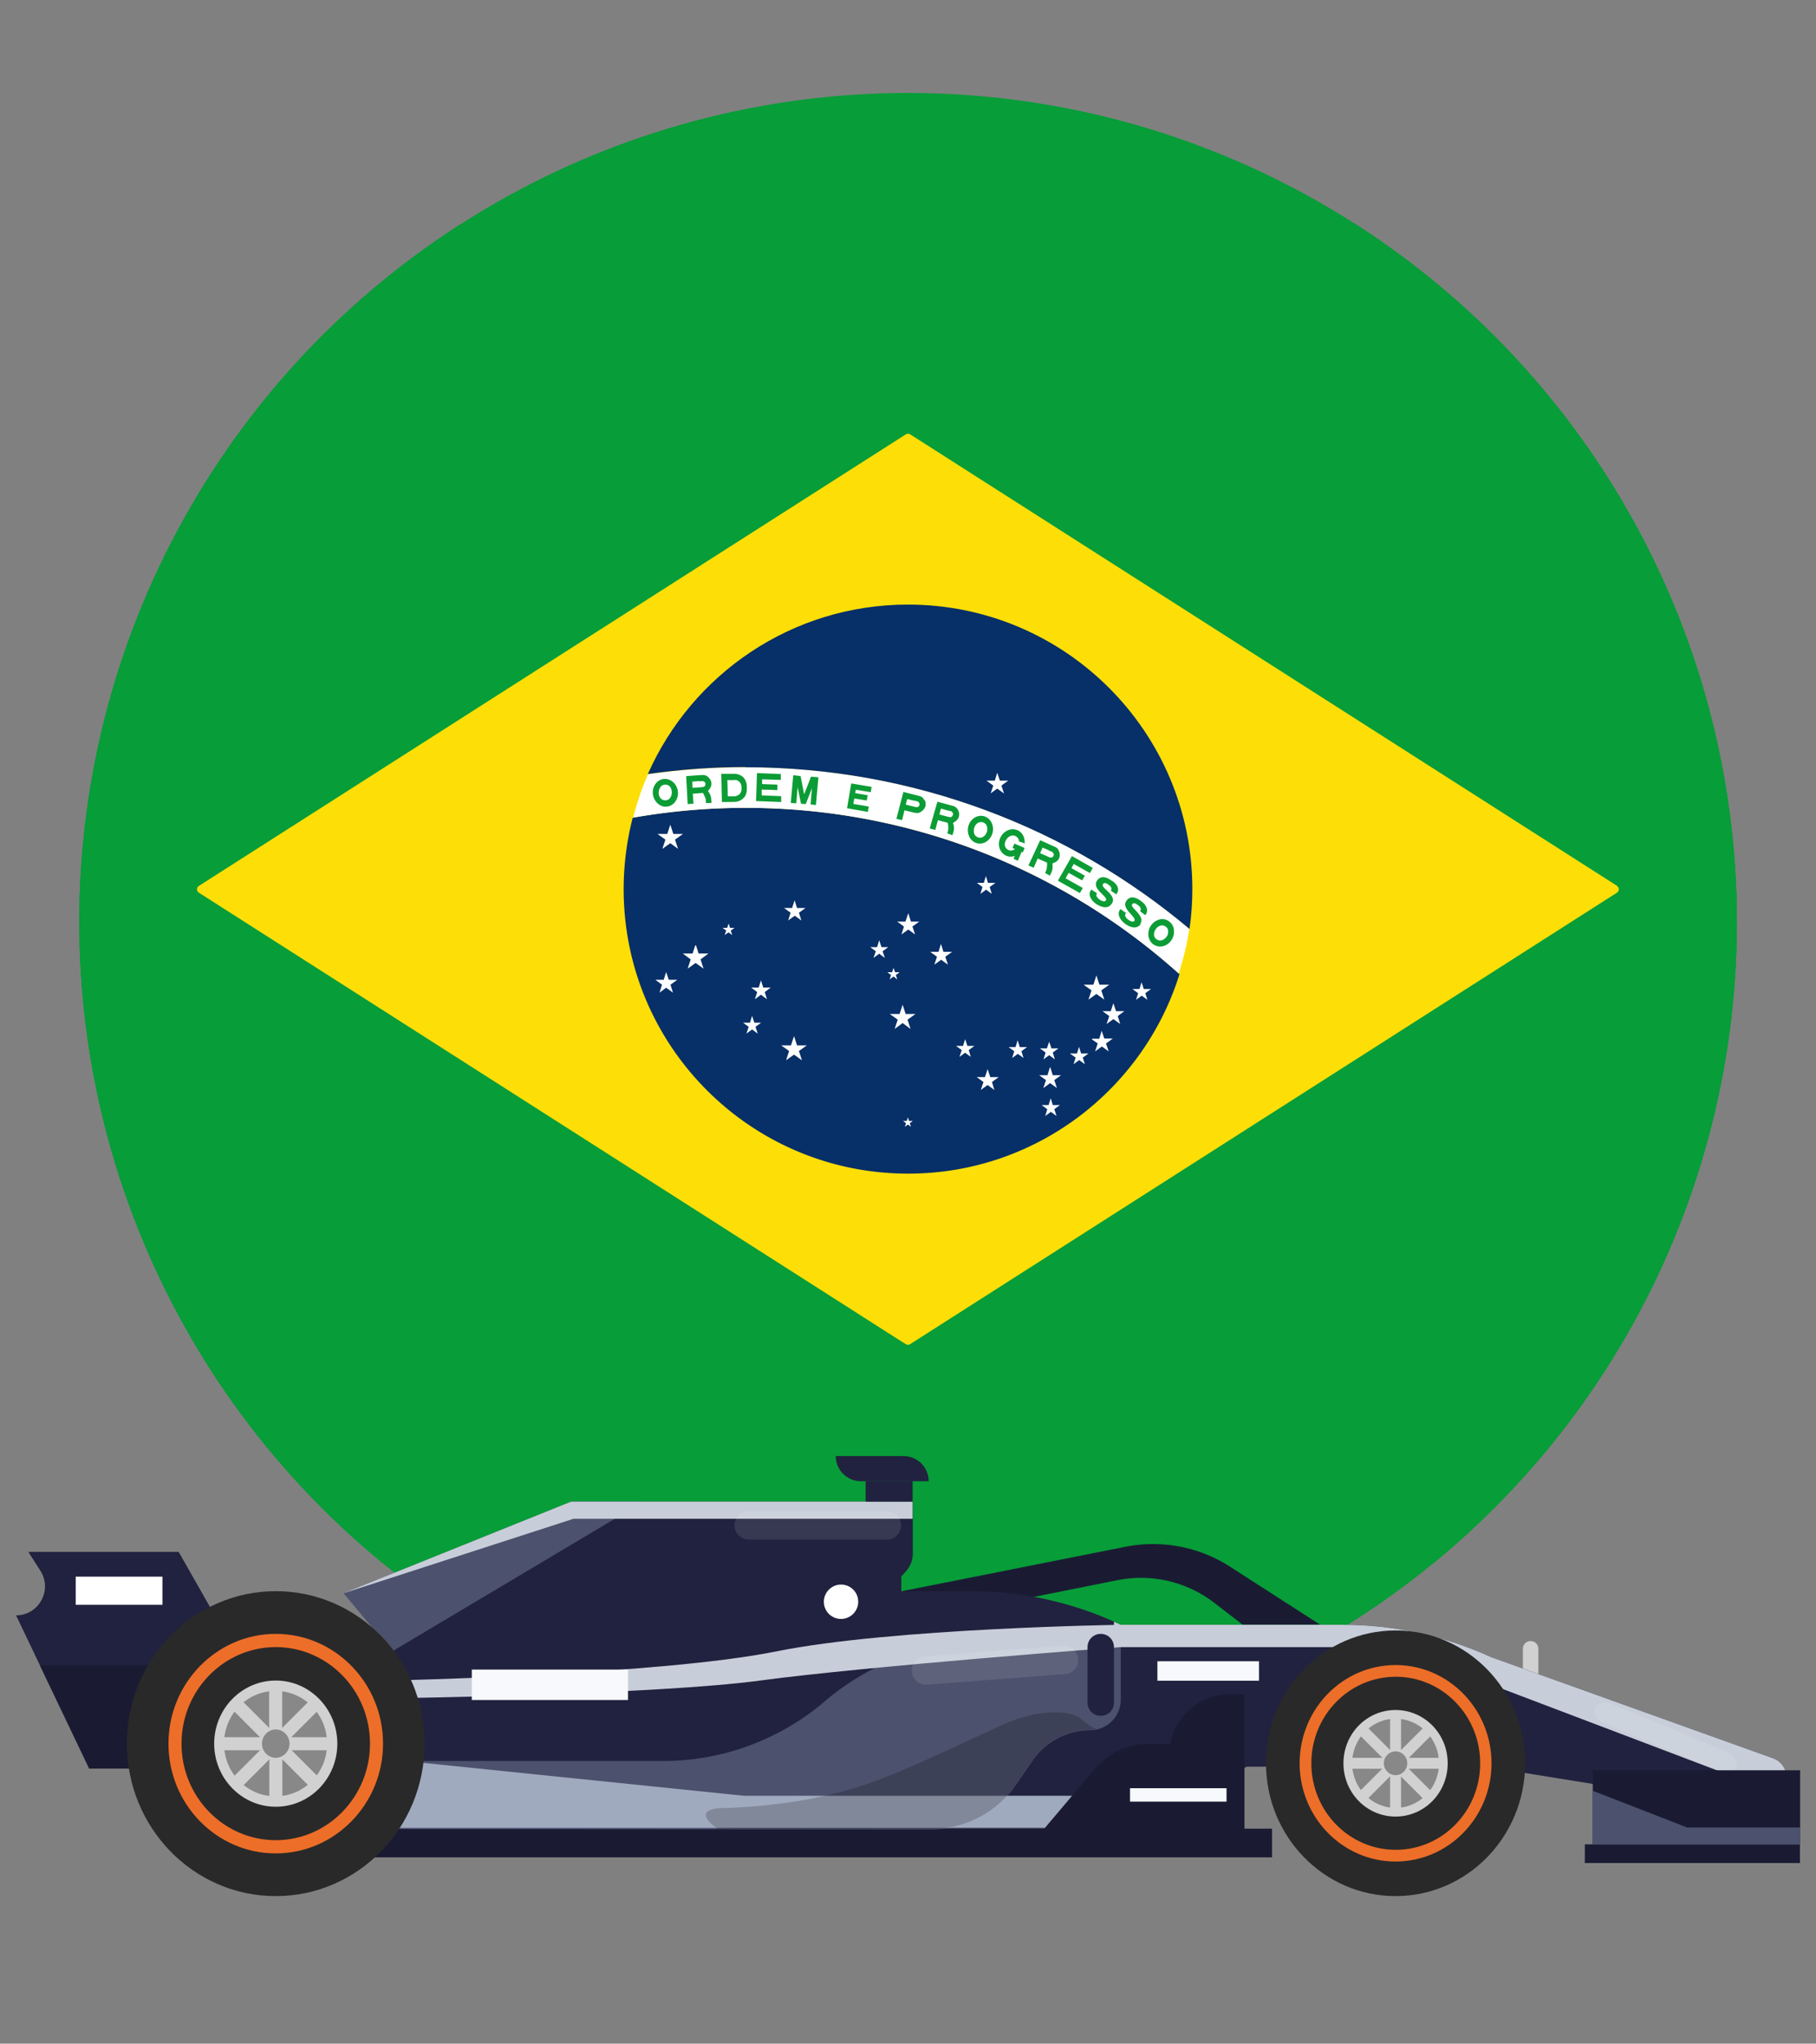 <svg xmlns="http://www.w3.org/2000/svg" id="Layer_1" data-name="Layer 1" viewBox="0 0 96.15 108.17"><rect x="0" y="0" width="96.15" height="108.17" fill="#808080" stroke="none"/><defs><clipPath id="clippath"><circle cx="151.42" cy="48.8" r="43.88" class="cls-2"/></clipPath><clipPath id="clippath-1"><circle cx="151.62" cy="48.73" r="44.28" class="cls-2"/></clipPath><clipPath id="clippath-2"><circle cx="151.62" cy="48.73" r="44.28" class="cls-2"/></clipPath><clipPath id="clippath-3"><circle cx="48.08" cy="48.8" r="43.88" class="cls-11"/></clipPath><clipPath id="clippath-4"><circle cx="48.08" cy="48.8" r="43.88" class="cls-2"/></clipPath><style>.cls-1{clip-path:url(#clippath)}.cls-2{fill:none}.cls-10,.cls-11,.cls-12,.cls-13,.cls-14,.cls-15,.cls-16,.cls-17,.cls-18,.cls-19,.cls-2,.cls-20,.cls-21,.cls-3,.cls-4,.cls-5,.cls-6,.cls-7,.cls-8,.cls-9{stroke-width:0}.cls-11,.cls-22{fill:#079d38}.cls-23{clip-path:url(#clippath-1)}.cls-24{clip-path:url(#clippath-4)}.cls-25{clip-path:url(#clippath-3)}.cls-26{clip-path:url(#clippath-2)}.cls-3{opacity:.1}.cls-18,.cls-3{fill:#fff}.cls-4{fill:#f7f9fc}.cls-5{fill:#4c516d}.cls-6{fill:#292929}.cls-7{fill:#888}.cls-8{fill:#1a1b33}.cls-9{fill:#0c9c35}.cls-10{fill:#072f68}.cls-12{fill:#21223f}.cls-13{fill:#d1d1d1}.cls-14{fill:#c8ced9}.cls-15{fill:#8d1b3d}.cls-16{fill:#a0aabf}.cls-17{fill:#fddf07}.cls-19{fill:#ed6e28}.cls-20{fill:#f0f0f0}.cls-21{opacity:.2}</style></defs><g class="cls-1"><g><g class="cls-23"><path d="M59.27 4.44h225.41v88.74H59.27V4.44Z" class="cls-15"/></g><g class="cls-26"><path d="M59.27 4.44v88.74h70.99l18.03-4.93-18.03-4.94 18.03-4.93-18.03-4.93 18.03-4.94-18.03-4.93 18.03-4.93-18.03-4.94 18.03-4.93-18.03-4.93 18.03-4.94-18.03-4.93 18.03-4.93-18.03-4.94 18.03-4.93-18.03-4.93 18.03-4.94-18.03-4.93H59.27Z" class="cls-20"/></g></g></g><g><g><circle cx="48.08" cy="48.8" r="43.88" class="cls-22"/><g class="cls-25"><g><path d="M-5.01 11.88h106.25v70.83H-5.01V11.88Z" class="cls-11"/><path d="M92.27 47.08 48.25 18.97a.262.262 0 0 0-.27 0L3.96 47.08c-.07.05-.12.12-.12.21s.05.16.12.21l44.02 28.11s.09.04.13.04c.05 0 .09-.01.13-.04L92.26 47.5c.07-.05.11-.13.11-.21s-.04-.16-.11-.21Z" class="cls-11"/><path d="M38 42.23c-2.4 0-4.74.21-7.02.61-.37 1.42-.56 2.91-.56 4.45 0 9.78 7.93 17.71 17.71 17.71 7.94 0 14.66-5.22 16.91-12.42-7.17-6.43-16.64-10.35-27.02-10.35Z" class="cls-11"/><path d="M38 42.23c10.37 0 19.82 3.9 26.98 10.32.28-.9.52-1.83.65-2.78-7.47-6.27-17.11-10.06-27.64-10.06-2.06 0-4.09.15-6.07.43-.38.87-.68 1.78-.92 2.71 2.27-.4 4.61-.61 6.99-.61Z" class="cls-11"/><path d="M38 39.71c10.53 0 20.18 3.79 27.65 10.07.12-.81.18-1.64.18-2.48 0-9.78-7.93-17.71-17.71-17.71-7.23 0-13.45 4.34-16.19 10.55 1.98-.28 4.01-.43 6.08-.43Z" class="cls-11"/><path d="m39 41.47.02-.38.96.03v-.34l-.95-.03v-.29l1.16.04v-.36l-1.48-.05-.06 1.74 1.56.05v-.36L39 41.48ZM41.64 41.36l-.22-1.1v-.02l-.47-.04-.15 1.71v.02l.34.03.09-1.01.21 1.03.3.02.38-.98-.09.98v.02l.33.03.15-1.71v-.02l-.46-.04-.41 1.06ZM44.76 41.64l.78.13.05-.33-.78-.13.04-.21.93.16.06-.33-1.24-.21h-.02l-.26 1.51v.02l1.27.22h.02l.06-.33-.96-.16.06-.33ZM60.19 47.58c.17.16.31.3.24.41-.06.09-.19.07-.37-.04-.12-.08-.2-.17-.22-.26 0-.05 0-.1.03-.14v-.02l-.35-.23v.02c-.08.11-.11.23-.08.35.05.23.25.42.43.54.14.09.35.19.55.19.17 0 .31-.08.41-.23.2-.31-.1-.6-.34-.83-.15-.15-.28-.27-.23-.35.04-.06.07-.08.13-.08.07 0 .15.05.22.09.11.07.27.21.16.37v.02l.34.22v-.02c.09-.12.12-.24.09-.37-.04-.19-.2-.34-.33-.43l-.02-.02c-.12-.08-.35-.23-.57-.23-.16 0-.29.08-.39.23-.2.31.08.58.31.81ZM57.46 46.77l1.34.76h.02l.18-.3-1.07-.6.19-.34.82.46h.02l.16-.28-.84-.47.14-.25.99.56h.02l.18-.3-1.28-.73h-.02l-.84 1.48v.02ZM62.57 49.45c.22-.3-.07-.6-.29-.85-.14-.15-.27-.29-.21-.36.04-.05.08-.08.13-.08.06 0 .12.03.22.1s.17.16.18.23c0 .05 0 .1-.04.14v.02l.3.23.02.02v-.02c.1-.12.13-.24.11-.36-.03-.19-.18-.36-.31-.45l-.02-.02c-.12-.09-.35-.25-.58-.25-.15 0-.28.07-.38.21-.21.29.06.58.27.82.16.17.3.32.22.42-.02.03-.06.05-.11.05-.07 0-.16-.04-.26-.11a.603.603 0 0 1-.19-.21.204.204 0 0 1 .02-.2v-.02l-.34-.25-.02.02c-.08.11-.1.23-.08.35.04.23.23.43.4.56.14.1.36.22.56.22.16 0 .3-.07.4-.21ZM33.01 42.15h.09c.43-.05.73-.48.67-.96-.06-.44-.4-.77-.8-.77h-.09a.73.73 0 0 0-.52.32c-.13.18-.18.41-.15.63.06.44.4.77.8.77Zm-.42-.87c0-.13.04-.25.1-.34.07-.1.18-.15.31-.15.28 0 .4.25.4.49 0 .13-.03.25-.1.34-.07.1-.18.15-.3.15-.28 0-.41-.25-.41-.49ZM64.65 49.73a.735.735 0 0 0-.38-.48.622.622 0 0 0-.33-.08c-.31 0-.61.2-.76.49-.1.2-.13.44-.08.65a.73.73 0 0 0 .71.56c.31 0 .61-.19.76-.49.11-.2.13-.44.08-.65Zm-.35.35c-.07.24-.28.41-.49.41-.07 0-.14-.02-.21-.07-.15-.1-.2-.27-.14-.46.07-.23.28-.41.49-.41.07 0 .14.02.21.07.15.1.2.27.14.46ZM38.08 41.01v-.05c0-.13 0-.3-.13-.52-.19-.31-.56-.32-.58-.33l-.87.02.03 1.71v.02h.03c.07 0 .67 0 .84-.02.21-.02.41-.14.54-.31.14-.19.14-.41.14-.54Zm-.74-.52c.23 0 .33.17.38.29.02.12.02.18.02.28v.02c-.02.14-.06.23-.15.31-.17.11-.25.11-.36.11h-.35c0-.13-.02-.8-.02-1.01h.47ZM35.65 41.18s.17-.18.21-.36a.508.508 0 0 0-.15-.46.445.445 0 0 0-.34-.17h-.02c-.17 0-1.03.07-1.03.07h-.02l.09 1.74.36-.03-.04-.62.63-.05c.03.05.16.28.17.42V41.92h.35v-.02s0-.31-.08-.49c-.06-.13-.12-.2-.14-.23Zm-.58-.61h.06c.08 0 .18-.01.18-.01s.06 0 .12.06c0 0 .06.04.05.12 0 .08-.05.15-.07.16-.05.04-.19.05-.24.05l-.5.03-.03-.38c.09 0 .31-.02.42-.03ZM52.45 44.45s.1.02.15.02c.38 0 .71-.3.8-.7.1-.47-.16-.92-.59-1.01-.05 0-.1-.01-.15-.01-.38 0-.71.29-.8.7-.05.23-.01.46.1.65s.29.32.49.36Zm-.23-.88c.04-.22.2-.46.44-.46.04 0 .08 0 .12.02.23.08.28.31.25.49-.04.22-.21.46-.44.46-.04 0-.08 0-.13-.02-.23-.08-.28-.31-.25-.49ZM50.91 43.16c.06-.03.22-.11.32-.27.12-.2.05-.42.01-.49-.04-.08-.12-.23-.28-.28-.16-.05-.99-.27-1-.27h-.02l-.47 1.64v.02l.34.09.16-.61.62.17c.01.06.06.31.02.45-.02.09-.05.17-.05.17v.02l.32.12v-.02s.12-.29.09-.49a.983.983 0 0 0-.06-.27Zm-.75-.88c.09.03.33.09.42.12h.04c.08.02.17.05.17.05s.06.02.1.09c0 0 .04.06.01.14-.03.08-.09.13-.12.13h-.05c-.08 0-.19-.04-.19-.04l-.48-.13c.01-.06.07-.26.1-.37ZM56.73 46.1c-.04.09-.08.16-.08.16v.02l.3.16v-.02s.16-.27.17-.47c0-.14 0-.23-.02-.27.06-.02.24-.08.36-.22.14-.18.11-.41.08-.48v-.02c-.04-.08-.09-.23-.24-.31-.16-.07-.94-.42-.95-.42h-.02l-.71 1.54v.02l.32.15.25-.57.58.26c0 .06 0 .32-.05.45Zm.14-1.23s.06.02.06.03l.16.07s.05.03.08.11c0 0 .03.07 0 .14-.04.07-.11.11-.14.11h-.02c-.08 0-.21-.07-.21-.07l-.46-.2.16-.35c.08.04.27.12.37.16ZM49.14 41.76c-.04-.07-.12-.21-.29-.26-.17-.05-1-.25-1.01-.25h-.02l-.43 1.67.35.09.15-.61.63.15s.06.02.14.02c.06 0 .11 0 .16-.02 0 0 .22-.09.33-.29a.49.49 0 0 0 0-.48Zm-1.08-.08c.09.02.31.08.42.1h.05c.08.02.17.04.17.04s.06.02.1.09c0 0 .04.07.02.13-.02.08-.09.13-.12.13h-.06c-.08 0-.18-.03-.18-.03l-.48-.12c.01-.07.06-.26.09-.37ZM54.76 45.21l-.07.16v.02l.26.12.24-.56.07.03.12-.27-.06-.02-.02-.02c-.03-.01-.06-.03-.09-.04l-.07-.03s-.08-.03-.12-.04l-.27-.12-.11.27.15.07c-.08.06-.17.1-.26.1-.08 0-.15-.02-.21-.07-.15-.1-.2-.27-.14-.46.07-.24.28-.41.48-.41.07 0 .15.02.21.07.1.07.16.17.16.28v.02h.02c.03.02.07.03.1.04.04.01.08.02.12.04l.12.06v-.03a.775.775 0 0 0-.4-.77.73.73 0 0 0-.33-.08c-.31 0-.61.19-.76.49-.22.42-.09.93.3 1.13a.73.73 0 0 0 .57.04Z" class="cls-11"/><g><path d="m53.25 41.33.42-.31.42.31-.16-.49.42-.31h-.52l-.16-.49-.16.49h-.52l.42.31-.16.49ZM34.12 43.86h-.61l-.19-.58-.19.58h-.61l.49.36-.19.58.49-.36.49.36-.19-.58.49-.36ZM53.1 46.9l-.13-.42-.13.42h-.44l.35.26-.13.42.35-.26.35.26-.13-.42.35-.26h-.44ZM37.03 49.7l-.09-.27-.09.27h-.29l.23.17-.09.28.23-.17.23.17-.09-.27.23-.17h-.29ZM35.08 51.3l-.17-.51h-.04l-.16.51h-.61l.49.36-.19.58.49-.36.49.36-.19-.58.49-.36h-.6ZM33.22 52.93l-.16-.49-.16.49h-.51l.41.31-.16.49.41-.31.42.31-.16-.49.42-.31h-.52ZM41.2 48.46l-.16-.48-.15.48h-.51l.41.3-.16.48.41-.3.41.3-.16-.48.41-.3h-.51ZM39.1 53.41l-.15-.45-.14.45h-.47l.38.28-.15.45.38-.28.38.28-.14-.45.38-.28h-.47ZM38.55 55.6l-.14-.42-.13.42h-.44l.35.26-.14.42.35-.26.36.26-.14-.42.35-.26h-.44ZM41.21 57.01l-.19-.58-.19.58h-.61l.49.36-.19.58.49-.36.49.36-.19-.58.49-.36h-.61ZM48.11 48.81l-.16.49h-.52l.42.31-.16.49.42-.31.42.31-.16-.49.42-.31h-.52l-.16-.49ZM46.9 50.9h-.44l-.14-.42-.13.42h-.44l.36.26-.14.42.35-.26.36.26-.14-.41.35-.26ZM47.21 52.73l.23.17-.09-.27.23-.17h-.29l-.09-.27-.09.27h-.29l.24.17-.09.27.23-.17ZM50.32 51.19l-.16-.49-.16.49h-.52l.42.3-.16.49.42-.31.42.31-.16-.49.42-.3h-.52ZM47.78 54.49l-.19.58h-.61l.49.36-.19.58.49-.36.49.36-.19-.58.49-.36h-.61l-.19-.58ZM48.18 61.72l-.07-.22-.07.22h-.23l.19.14-.07.22.19-.14.19.14-.07-.22.19-.14h-.23ZM51.81 57.05l-.14-.42-.13.42h-.44l.35.26-.14.42.35-.26.35.26-.13-.42.35-.26h-.44ZM53.23 58.99l-.16-.49-.16.49h-.52l.42.31-.16.49.42-.3.42.3-.16-.49.42-.31h-.51ZM55.08 57.11l-.13-.42-.13.42h-.44l.35.26-.13.42.35-.26.35.26-.13-.42.35-.26h-.44ZM57.05 57.2l-.14-.41-.14.41h-.44l.35.26-.13.42.35-.26.35.26-.13-.42.35-.26h-.44ZM56.95 58.38l-.16.49h-.52l.42.3-.16.49.42-.31.42.31-.16-.49.42-.3h-.52l-.16-.49ZM57.13 60.73l-.13-.42-.13.42h-.44l.35.26-.13.42.35-.26.35.26-.14-.42.36-.26h-.44ZM58.9 57.52l-.13-.42-.13.42h-.44l.35.26-.13.41.35-.26.35.26-.13-.41.35-.26h-.44ZM60.34 56.6l-.16-.49-.16.49h-.44l-.02.03.36.26-.16.49.42-.31.42.31-.16-.49.42-.3h-.52ZM61.07 54.88l-.16-.49-.16.49h-.52l.42.31-.16.49.42-.3.42.3-.16-.49.42-.31h-.51ZM59.85 53.82l.49.36-.19-.58.49-.36h-.61l-.19-.58-.19.58h-.61l.49.36-.19.58.49-.36ZM62.8 53.51l-.14-.42-.13.42h-.44l.35.26-.13.42.35-.26.35.26-.13-.42.35-.26h-.44Z" class="cls-11"/></g></g></g></g><g class="cls-24"><g><path d="M2.9 16.95h90.34v60.23H2.9V16.95Z" class="cls-11"/><path d="m85.62 46.89-37.43-23.9a.235.235 0 0 0-.23 0l-37.43 23.9c-.06.04-.1.11-.1.18s.04.14.1.18l37.43 23.9s.07.03.11.03c.04 0 .08-.01.11-.03l37.43-23.9c.06-.04.1-.11.1-.18s-.04-.14-.1-.18Z" class="cls-17"/><path d="M39.47 42.76c-2.04 0-4.03.18-5.97.52-.31 1.21-.48 2.48-.48 3.78 0 8.32 6.74 15.06 15.06 15.06 6.75 0 12.46-4.44 14.37-10.56a34.284 34.284 0 0 0-22.98-8.8Z" class="cls-10"/><path d="M39.47 42.76c8.82 0 16.86 3.32 22.94 8.77.24-.77.44-1.55.56-2.37a36.384 36.384 0 0 0-23.5-8.55c-1.75 0-3.48.13-5.16.37-.33.74-.58 1.51-.79 2.3 1.93-.34 3.92-.52 5.95-.52Z" class="cls-18"/><path d="M39.47 40.61c8.95 0 17.15 3.22 23.51 8.56.1-.69.15-1.39.15-2.11 0-8.32-6.74-15.06-15.06-15.06-6.15 0-11.43 3.69-13.77 8.97 1.69-.24 3.41-.37 5.17-.37Z" class="cls-10"/><path d="M40.33 42.12v-.33l.83.03v-.29l-.81-.03v-.25l.99.03v-.31l-1.26-.05-.05 1.48 1.33.05v-.31l-1.03-.04ZM42.57 42.02l-.18-.94-.39-.05-.13 1.45v.02l.29.02.07-.86.18.88.25.02.33-.84-.07.84v.02l.28.03.13-1.45v-.02l-.39-.03-.35.9ZM45.22 42.26l.67.11.05-.28-.66-.11.03-.18.79.13.05-.28-1.06-.18h-.02l-.22 1.29v.02l1.08.19h.02l.05-.28-.82-.14.05-.28ZM58.34 47.31c.14.14.27.26.21.35-.05.07-.16.06-.31-.03-.1-.07-.17-.15-.19-.22 0-.04 0-.08.02-.12v-.02l-.3-.19v.02c-.07.1-.09.2-.07.3.04.19.21.36.36.46.12.07.3.16.46.16.15 0 .26-.07.35-.2.17-.27-.08-.51-.29-.71-.13-.12-.24-.23-.19-.3.03-.05.06-.07.11-.07.06 0 .13.04.18.08.09.06.23.18.14.31v.02l.29.19v-.02c.08-.1.1-.2.08-.31-.03-.16-.17-.29-.28-.37h-.02c-.1-.08-.3-.21-.48-.21-.14 0-.25.06-.33.19-.17.26.07.5.26.69ZM56.02 46.62l1.14.64h.02l.15-.26-.91-.51.16-.29.7.39h.02l.14-.24-.71-.4.12-.22.84.47h.02l.15-.26-1.09-.62h-.02l-.72 1.26v.02ZM60.37 48.9c.18-.26-.06-.51-.25-.72-.12-.13-.23-.24-.18-.31.03-.04.07-.06.11-.06.05 0 .1.03.19.09s.14.13.16.2c0 .04 0 .08-.03.12v.02l.26.19h.02c.07-.1.1-.2.08-.31a.656.656 0 0 0-.26-.38l-.02-.02c-.1-.08-.3-.22-.49-.22-.13 0-.24.06-.32.18-.18.25.05.5.23.7.13.15.25.27.19.36-.02.03-.05.04-.09.04-.06 0-.13-.03-.22-.09-.08-.06-.14-.12-.16-.18a.151.151 0 0 1 .02-.17v-.02l-.29-.21v.02c-.08.09-.1.19-.08.3.03.19.2.37.34.47.12.09.3.19.48.19.14 0 .25-.06.34-.18ZM35.24 42.69h.08c.36-.04.62-.41.57-.81-.05-.37-.34-.65-.68-.65h-.07a.63.63 0 0 0-.44.27.77.77 0 0 0-.13.54c.05.37.34.66.68.66Zm-.36-.74c0-.11.03-.21.09-.29.06-.09.15-.13.26-.13.24 0 .34.22.34.41 0 .11-.03.21-.09.29-.06.09-.15.13-.26.13-.24 0-.35-.22-.35-.42ZM62.14 49.13a.636.636 0 0 0-.32-.41.555.555 0 0 0-.28-.07c-.26 0-.52.17-.65.42-.09.17-.11.37-.07.55.05.18.16.33.32.41.09.04.18.07.28.07.26 0 .52-.16.65-.42.09-.17.11-.37.07-.55Zm-.3.3c-.06.2-.24.35-.42.35-.06 0-.12-.02-.18-.06-.13-.09-.17-.23-.12-.39.06-.2.24-.35.41-.35.06 0 .12.02.18.06.13.08.17.23.12.39ZM39.54 41.72v-.04c0-.11 0-.25-.11-.44-.16-.26-.48-.28-.5-.28h-.74l.03 1.47v.02h.02c.06 0 .57 0 .72-.01.18-.02.35-.12.46-.26.12-.16.12-.35.12-.46Zm-.63-.44c.19 0 .28.14.33.25.02.1.02.15.02.24v.02c-.01.12-.05.19-.12.26-.15.1-.22.1-.31.1h-.3c0-.11-.01-.68-.02-.86h.4ZM37.48 41.87s.15-.15.18-.31a.433.433 0 0 0-.13-.39.388.388 0 0 0-.29-.15h-.01c-.15 0-.87.06-.88.06h-.02l.08 1.48.31-.02-.04-.53.54-.04s.13.24.15.36V42.5h.3v-.02s0-.26-.07-.42c-.05-.11-.1-.17-.12-.2Zm-.49-.52h.05c.07 0 .15-.01.15-.01s.05 0 .11.05c0 0 .05.04.05.1 0 .07-.04.13-.06.14-.04.03-.16.04-.2.04l-.42.03-.02-.33c.07 0 .26-.02.36-.03ZM51.76 44.64s.08.01.12.01c.32 0 .6-.25.68-.6.08-.4-.14-.78-.5-.86-.04 0-.08-.01-.12-.01-.32 0-.61.25-.68.6-.04.19 0 .39.08.55.1.16.24.27.42.31Zm-.2-.74c.03-.19.17-.39.38-.39.03 0 .07 0 .11.02.2.07.24.26.22.42-.03.19-.18.39-.38.39-.04 0-.07 0-.11-.02-.2-.07-.24-.26-.21-.42ZM50.46 43.55c.05-.02.19-.1.27-.23.1-.17.04-.36.01-.41a.427.427 0 0 0-.24-.24c-.14-.04-.84-.23-.85-.23h-.02l-.4 1.39v.02l.29.08.14-.52.52.14c.01.05.05.27.02.39-.02.08-.04.15-.04.15v.02l.27.1v-.02s.1-.24.08-.41c-.02-.12-.04-.19-.05-.23Zm-.64-.75c.08.02.28.08.36.1h.03c.07.02.15.04.15.04s.05.02.08.08c0 0 .04.05.01.12-.02.06-.08.11-.1.11h-.04c-.07 0-.16-.03-.16-.03l-.41-.11c.01-.05.06-.22.08-.32ZM55.4 46.05c-.03.08-.06.14-.06.14v.02l.25.14v-.02s.14-.23.14-.4c0-.12 0-.2-.01-.23.05-.02.2-.06.3-.18.12-.15.09-.34.07-.41-.03-.08-.07-.21-.2-.27-.13-.06-.8-.36-.8-.36h-.02l-.61 1.31v.02l.27.12.21-.49.5.22c0 .05 0 .27-.04.38Zm.12-1.04.05.02c.06.03.14.06.14.06s.04.03.07.09c0 0 .03.06 0 .12s-.09.09-.12.09h-.02c-.07 0-.18-.06-.18-.06l-.39-.17.13-.3c.06.03.23.1.32.14ZM48.95 42.36c-.04-.06-.1-.18-.24-.22-.14-.04-.85-.21-.86-.22h-.02l-.37 1.42.3.07.13-.52.54.13s.05.01.12.01c.05 0 .1 0 .13-.02 0 0 .19-.08.28-.25.1-.17.03-.36 0-.41Zm-.92-.07c.08.02.27.07.36.09h.04c.07.02.15.04.15.04s.05.02.09.08c0 0 .03.06.01.11-.02.06-.08.11-.1.11h-.05c-.07 0-.15-.03-.16-.03l-.41-.1c.01-.06.05-.22.08-.32ZM53.73 45.3l-.06.14v.02l.22.1.2-.47.06.03.1-.23-.05-.02-.02-.02c-.03-.01-.05-.02-.08-.03l-.06-.03s-.06-.03-.1-.04l-.23-.1-.1.23.13.06c-.07.05-.14.08-.22.08-.06 0-.12-.02-.18-.06-.13-.09-.17-.23-.12-.39.06-.2.24-.35.41-.35.06 0 .12.02.18.06.09.06.13.14.14.24s.01.02.01.02l.09.03.1.03.1.05v-.03c.02-.28-.11-.54-.34-.66a.681.681 0 0 0-.28-.07c-.26 0-.52.16-.65.42-.19.36-.07.79.25.96.09.05.18.07.28.07.07 0 .14-.01.2-.03Z" class="cls-9"/><g><path d="m52.44 42 .36-.26.36.26-.14-.42.36-.26h-.44l-.14-.42-.13.42h-.44l.36.26-.14.42ZM36.17 44.14h-.52l-.16-.49-.16.49h-.52l.42.3-.16.49.42-.3.41.3-.16-.49.42-.3ZM52.31 46.73l-.11-.36-.11.36h-.37l.3.22-.11.36.3-.22.3.22-.11-.36.3-.22h-.37ZM38.65 49.11l-.07-.23-.08.23h-.25l.2.14-.08.24.2-.14.2.14-.08-.23.2-.15h-.25ZM36.99 50.47l-.14-.43h-.04l-.14.43h-.52l.42.31-.16.49.42-.3.42.3-.16-.49.42-.31H37ZM35.41 51.86l-.14-.41-.13.41h-.44l.35.26-.13.42.35-.26.36.26-.13-.42.36-.26h-.44ZM42.2 48.06l-.13-.41-.13.41h-.43l.35.25-.13.41.35-.25.35.25-.13-.41.35-.25h-.43ZM40.41 52.27l-.12-.38-.12.38h-.4l.32.24-.12.38.32-.24.32.24-.12-.38.32-.24h-.4ZM39.94 54.13l-.12-.36-.11.36h-.37l.3.22-.12.36.3-.22.3.22-.12-.36.3-.22h-.37ZM42.2 55.33l-.16-.49-.16.49h-.52l.42.3-.16.49.42-.3.42.3-.16-.49.42-.3h-.52ZM48.08 48.36l-.14.42h-.44l.36.26-.13.42.36-.26.36.26-.14-.42.36-.26h-.44l-.13-.42ZM47.04 50.13h-.37l-.12-.36-.11.36h-.37l.3.22-.12.35.3-.22.3.22-.12-.35.3-.22ZM47.31 51.69l.2.15-.08-.23.2-.15h-.24l-.08-.23-.08.23h-.25l.2.15-.08.23.2-.15ZM49.95 50.38l-.13-.42-.13.42h-.44l.36.26-.14.42.36-.26.36.26-.14-.42.36-.26h-.44ZM47.79 53.18l-.16.49h-.52l.42.3-.16.49.42-.31.42.31-.16-.49.42-.3h-.52l-.16-.49ZM48.13 59.33l-.06-.19-.06.19h-.2l.16.12-.06.19.16-.12.16.12-.06-.19.16-.12h-.2ZM51.22 55.36 51.1 55l-.11.36h-.37l.3.22-.12.36.3-.22.3.22-.11-.36.3-.22h-.37ZM52.43 57.01l-.14-.42-.14.42h-.44l.36.26-.14.42.36-.26.36.26-.13-.42.36-.26h-.44ZM53.99 55.42l-.11-.36-.11.36h-.37l.3.22-.11.36.3-.22.3.22-.11-.36.3-.22h-.37ZM55.67 55.49l-.12-.35-.12.35h-.37l.3.22-.11.36.3-.22.3.22-.11-.36.3-.22h-.37ZM55.59 56.49l-.13.42h-.44l.36.26-.14.42.36-.26.36.26-.14-.42.36-.26h-.44l-.13-.42ZM55.74 58.49l-.11-.36-.11.36h-.37l.3.22-.11.36.3-.22.3.22-.12-.36.3-.22h-.37ZM57.24 55.76l-.11-.35-.11.35h-.37l.3.22-.11.35.3-.22.3.22-.11-.35.3-.22h-.37ZM58.47 54.98l-.14-.42-.13.42h-.37l-.02.03.31.22-.14.42.36-.26.36.26-.14-.42.36-.26h-.44ZM59.09 53.52l-.14-.42-.14.42h-.44l.36.26-.14.42.36-.26.36.26-.13-.42.35-.26h-.44ZM58.05 52.61l.42.3-.16-.49.42-.3h-.52l-.16-.49-.16.49h-.52l.42.3-.16.49.42-.3ZM60.56 52.35l-.12-.36-.11.36h-.37l.3.22-.11.35.3-.22.3.22-.11-.35.3-.22h-.37Z" class="cls-18"/></g></g></g><circle cx="48.08" cy="48.8" r="43.88" class="cls-2"/></g><g><path d="M80.62 90.03h.83v-2.76c0-.23-.18-.41-.41-.41-.23 0-.41.18-.41.41v2.76Z" class="cls-13"/><path d="m47.71 84.23 11.88-2.36c1.91-.38 3.9 0 5.53 1.05l4.77 3.07h-4.1l-1.51-1.16a6.341 6.341 0 0 0-5.12-1.19l-8.65 1.73-2.8-1.14ZM67.35 98.31H13.11v-1.52h54.24z" class="cls-8"/><path d="m13.28 88.86-3.82-6.72H1.5l.64 1c.65 1.02-.08 2.36-1.29 2.36l3.88 8.11h9l-.44-5.32" class="cls-12"/><path d="M2.11 88.14h10.76l.41.72v-.57l.44 5.32h-9l-2.61-5.47z" class="cls-8"/><path d="M13.54 96.79h45.92l6.55-3.28h12.66l11.37 1.83c1.24.28 2.53.24 3.75-.13 1-.3 1.1-1.68.15-2.12l-14.97-5.37A18.829 18.829 0 0 0 71.11 86H59.34a18.278 18.278 0 0 0-7.86-1.77h-3.76v-.78l.26-.3c.23-.26.35-.59.35-.93v-2.74H30.25l-16.58 10.9-.11 6.4Z" class="cls-12"/><path d="M73.72 87.18H58.98v-1.34c.12.05.24.1.36.16h11.77c2.71 0 5.39.59 7.86 1.72l14.97 5.37c.95.44.85 1.82-.15 2.12-.62.18.25-.58-.39-.56l-19.68-7.47Z" class="cls-14"/><path d="m84.89 91.19 6.18 2.57c.35.15.73.04.85-.24.12-.28-.08-.62-.43-.77l-6.18-2.57c-.35-.15-.73-.04-.85.24-.12.28.08.62.43.77Z" class="cls-3"/><path d="m18.19 84.33 12.05-4.85h3.84l-13.32 7.93-2.57-3.08z" class="cls-5"/><path d="M48.32 80.39H30.36l-12.17 3.94 12.05-4.85h18.08v.91z" class="cls-14"/><g><ellipse cx="73.89" cy="93.33" class="cls-6" rx="6.86" ry="7.03"/><path d="M68.81 93.33c0-2.87 2.28-5.2 5.08-5.2s5.08 2.33 5.08 5.2-2.28 5.2-5.08 5.2c-2.8 0-5.08-2.33-5.08-5.2Zm.62 0c0 2.53 2 4.58 4.47 4.58s4.47-2.05 4.47-4.58c0-2.53-2-4.58-4.47-4.58s-4.47 2.05-4.47 4.58Z" class="cls-19"/><path d="M76.65 93.33c0 1.56-1.23 2.82-2.76 2.82s-2.76-1.26-2.76-2.82 1.23-2.82 2.76-2.82 2.76 1.26 2.76 2.82Z" class="cls-13"/><path d="M76.19 93.33c0 1.3-1.03 2.36-2.3 2.36s-2.3-1.06-2.3-2.36c0-1.3 1.03-2.36 2.3-2.36s2.3 1.06 2.3 2.36Z" class="cls-7"/><path d="M73.6 90.75h.58v2.52h-.58z" class="cls-13"/><path d="m71.861 91.71.41-.41 1.782 1.782-.41.41z" class="cls-13"/><path d="M71.31 93.62v-.58h2.52v.58z" class="cls-13"/><path d="m72.265 95.354-.41-.41 1.782-1.782.41.41z" class="cls-13"/><path d="M74.18 95.91h-.58v-2.52h.58z" class="cls-13"/><path d="m75.918 94.95-.41.41-1.782-1.782.41-.41z" class="cls-13"/><path d="M76.47 93.04v.58h-2.52v-.58z" class="cls-13"/><path d="m75.505 91.306.41.41-1.782 1.782-.41-.41z" class="cls-13"/><path d="M74.51 93.33c0 .35-.28.63-.62.63s-.62-.28-.62-.63.28-.63.62-.63.62.28.62.63Z" class="cls-7"/></g><path d="M95.31 97.63H84.33V93.7h10.98z" class="cls-8"/><path d="m53.77 94.5.92-1.33a3.7 3.7 0 0 1 3.03-1.59c.9 0 1.62-.73 1.62-1.62v-3.95l-8.57.96c-2.62.29-5.09 1.36-7.1 3.08a13.203 13.203 0 0 1-8.57 3.16H20.56l-1.26 3.6 30.04.02c1.77 0 3.42-.86 4.42-2.32Z" class="cls-5"/><path d="M20.63 88.95s14.32-.3 20.46-1.54C47.22 86.17 59.35 86 59.35 86v1.18s-13.54 1.02-19.1 1.77c-5.56.75-19.61.94-19.61.94v-.94Z" class="cls-14"/><path d="M39.39 95.05h23.47l-3.4 1.7H19.3v-3.76l20.09 2.06z" class="cls-16"/><path d="M38.35 95.7c3.44-.11 6.24-.74 8.24-1.52 2.42-.94 5.04-2.25 6.69-2.97 1.65-.72 3.41-.75 4.02-.18.26.24.53.4.75.5-.11.02-.22.03-.33.03-1.21 0-2.34.59-3.03 1.59l-.92 1.33a5.38 5.38 0 0 1-4.42 2.32H38c-.83-.59-.96-1.07.35-1.11Z" class="cls-21"/><g><ellipse cx="14.6" cy="92.29" class="cls-6" rx="7.88" ry="8.07"/><path d="M8.92 92.29c0-3.2 2.55-5.81 5.68-5.81s5.68 2.6 5.68 5.81c0 3.2-2.55 5.81-5.68 5.81s-5.68-2.6-5.68-5.81Zm.69 0c0 2.82 2.24 5.11 4.99 5.11s4.99-2.29 4.99-5.11-2.24-5.11-4.99-5.11-4.99 2.29-4.99 5.11Z" class="cls-19"/><path d="M17.86 92.29c0 1.85-1.46 3.34-3.26 3.34s-3.26-1.5-3.26-3.34 1.46-3.34 3.26-3.34c1.8 0 3.26 1.5 3.26 3.34Z" class="cls-13"/><path d="M17.32 92.29c0 1.54-1.22 2.79-2.73 2.79s-2.73-1.25-2.73-2.79 1.22-2.79 2.73-2.79 2.73 1.25 2.73 2.79Z" class="cls-7"/><path d="M14.25 89.24h.69v2.98h-.69z" class="cls-13"/><path d="m12.196 90.379.488-.488 2.107 2.107-.488.488z" class="cls-13"/><path d="M11.55 92.64v-.69h2.98v.69z" class="cls-13"/><path d="m12.685 94.698-.488-.487 2.107-2.108.488.488z" class="cls-13"/><path d="M14.95 95.34h-.69v-2.98h.69z" class="cls-13"/><path d="m17.003 94.201-.488.488-2.107-2.107.488-.488z" class="cls-13"/><path d="M17.65 91.95v.69h-2.98v-.69z" class="cls-13"/><path d="m16.507 89.892.488.487-2.108 2.108-.488-.488z" class="cls-13"/><path d="M15.33 92.29c0 .41-.33.75-.73.75s-.73-.34-.73-.75.33-.75.73-.75.73.34.73.75Z" class="cls-7"/></g><path d="m55.29 96.79 2.7-3.19c.7-.82 1.72-1.3 2.8-1.3h1.17a3.185 3.185 0 0 1 3.13-2.62h.8v7.14l-10.6-.02Z" class="cls-8"/><path d="M44.25 77.07h3.59c.73 0 1.33.59 1.33 1.33h-3.59c-.73 0-1.33-.59-1.33-1.33Z" class="cls-12"/><path d="M48.32 79.48h-2.49v-1.09h2.49z" class="cls-12"/><path d="M39.64 81.49h7.32a.749.749 0 1 0 0-1.5h-7.32a.749.749 0 1 0 0 1.5ZM49.09 89.17l7.3-.56c.41-.03.73-.39.69-.81a.745.745 0 0 0-.81-.69l-7.3.56c-.41.03-.73.39-.69.81.03.41.39.73.81.69Z" class="cls-3"/><path d="M58.28 90.82c.39 0 .7-.31.7-.7v-2.94c0-.39-.31-.7-.7-.7-.39 0-.7.31-.7.7v2.94c0 .39.31.7.7.7Z" class="cls-12"/><path d="M33.25 89.98h-8.27v-1.61h8.27z" class="cls-4"/><path d="M8.6 84.94H4.01v-1.49H8.6zM43.62 84.78c0 .51.41.91.91.91s.91-.41.91-.91c0-.51-.41-.91-.91-.91s-.91.41-.91.91Z" class="cls-18"/><path d="M64.94 95.36h-5.11v-.71h5.11zM66.66 88.96h-5.38v-1.03h5.38z" class="cls-4"/><path d="M95.3 98.61H83.91v-.99H95.3z" class="cls-8"/><path d="M95.3 96.73h-5.97l-5.01-1.95v2.85H95.3v-.9z" class="cls-5"/></g></svg>
